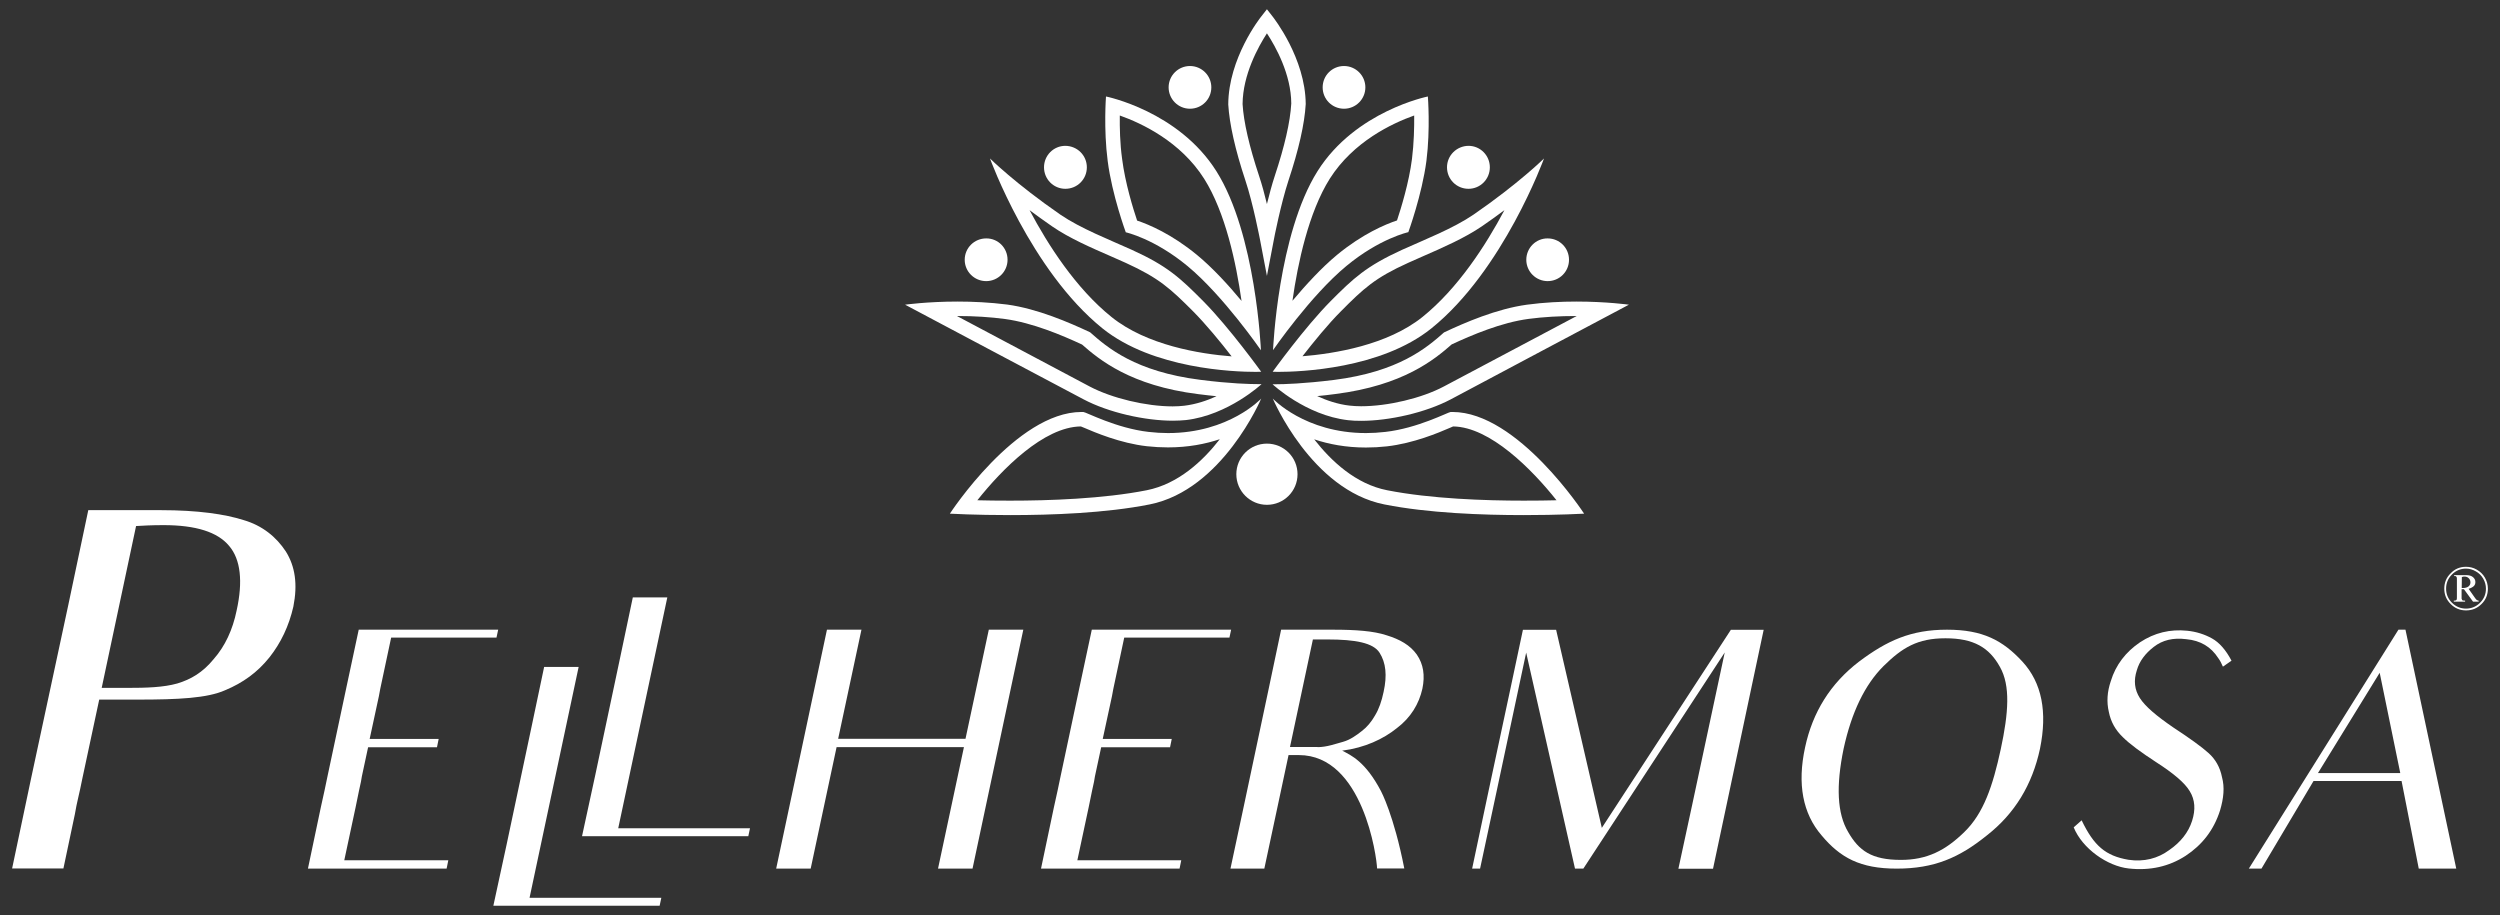 <?xml version="1.0" encoding="utf-8"?>
<!-- Generator: Adobe Illustrator 24.1.1, SVG Export Plug-In . SVG Version: 6.00 Build 0)  -->
<svg version="1.1" id="Livello_1" xmlns="http://www.w3.org/2000/svg" xmlns:xlink="http://www.w3.org/1999/xlink" x="0px" y="0px"
	 viewBox="0 0 1920 702.7" style="enable-background:new 0 0 1920 702.7;" xml:space="preserve">
<rect x="0" y="0" width="1920" height="702.7" fill="#333333" stroke="none"/>
<g>
	<g>
		<g>
			<path style="fill:#FFFFFF;" d="M1086.1,88.7c0.1,9-0.2,21.3-1.7,33.4c-2.3,18.1-8.4,37.9-11.5,47.2c-9,3-26.6,10.4-46,26.4
				c-12.1,10-24.2,23.3-34.3,35.3c4.1-28.9,12.4-67.9,28.7-93.8C1039.4,108.7,1069.2,94.7,1086.1,88.7 M1096.6,74.1
				c0,0-55.6,11.1-84.7,57.3c-30.5,48.4-34.2,137.5-34.2,137.5s28.7-41.8,56.3-64.6c25.6-21.2,47.6-26,47.6-26s10.5-28.8,13.9-54.8
				C1098.6,99,1096.6,74.1,1096.6,74.1"/>
		</g>
		<g>
			<path style="fill:#FFFFFF;" d="M1155.4,161.4c-14.2,26.8-35.6,60-62.9,82c-27,21.7-67.7,28.2-92.2,30.2
				c8.5-10.9,19.6-24.6,29.6-34.6c17.3-17.4,26-25.6,51.7-37.2c3.7-1.7,7.5-3.3,11.5-5.1c14.9-6.5,31.8-13.9,45-22.9
				C1144.3,169.5,1150.1,165.4,1155.4,161.4 M1185.8,121.7c0,0-19.4,19.2-54.1,43.1c-15.7,10.7-37.3,19.1-54.8,27
				c-27.6,12.6-37.4,21.8-55,39.5c-20.1,20.3-44.5,54.2-44.5,54.2s1.5,0.1,4.2,0.1c16.6,0,78.9-2.2,117.7-33.4
				C1154.6,207.7,1185.8,121.7,1185.8,121.7"/>
		</g>
		<g>
			<path style="fill:#FFFFFF;" d="M1210.7,242.7h0.2c-39.9,21.2-100,53.1-102,54.1c-16.9,9-43,15.2-63.6,15.2
				c-3.2,0-6.2-0.2-8.9-0.5c-8.9-1-17.4-3.9-24.8-7.3c4.3-0.4,9-0.9,14-1.6c52.2-6.6,76.2-26.6,89.3-38.1
				c15.5-7.2,38-16.8,59.1-19.6C1185.4,243.4,1197.7,242.7,1210.7,242.7 M1210.7,231.6c-11.6,0-24.7,0.6-38,2.4
				c-23.3,3.2-47.6,13.7-63.7,21.3c-13.2,11.7-34.7,30.2-84.6,36.5c-23.3,2.9-38.6,3.3-44.4,3.3c-1.8,0-2.7,0-2.7,0
				s25.5,23.9,58,27.6c3.1,0.4,6.5,0.5,10.1,0.5c21.3,0,49.3-6.2,68.8-16.5C1117,305.1,1251,234,1251,234S1233.9,231.6,1210.7,231.6
				"/>
		</g>
		<g>
			<path style="fill:#FFFFFF;" d="M1116,327.5c28.4,0.4,60.6,33,79.4,56.7c-7.1,0.2-15.7,0.3-25.2,0.3c-29.4,0-71.5-1.4-104.9-8
				c-24-4.7-42.8-22.2-56-39.1c11,3.7,24.3,6.3,39.7,6.3c5.3,0,10.8-0.3,16.2-0.9c20.6-2.4,39.5-10.4,48.5-14.3
				C1114.7,328,1115.4,327.7,1116,327.5 M977.5,306.1c0,0,29.6,70.2,85.7,81.3c33.6,6.7,75.5,8.2,107,8.2c27,0,46.4-1.1,46.4-1.1
				s-50.9-78.1-101.1-78.1c-0.5,0-1,0-1.4,0c-1.9,0.1-25.3,12.5-50.1,15.3c-5.2,0.6-10.2,0.9-14.9,0.9
				C1002.1,332.6,977.5,306.1,977.5,306.1"/>
		</g>
		<g>
			<path style="fill:#FFFFFF;" d="M973,211.9l-5.4-28.3c-0.1-0.3-5.2-27.2-11.1-44.9c-7.9-23.8-12.3-43.5-13.2-58.5
				c0.2-35.6,24.4-66.4,25.4-67.6l4.3-5.5l4.3,5.5c1,1.3,25.2,32.1,25.5,67.3c-0.9,15.4-5.4,35.1-13.3,58.9
				c-5.8,17.7-11.1,44.6-11.1,44.9L973,211.9z M973,25.6c-6.6,10.2-18.5,31.6-18.7,54.3c0.8,13.7,5.1,32.4,12.7,55.3
				c2.2,6.6,4.3,14.3,6,21.5c1.8-7.2,3.8-14.9,6-21.5c7.6-22.9,11.9-41.6,12.7-55.7C991.6,57.1,979.7,35.8,973,25.6z"/>
		</g>
		<g>
			<path style="fill:#FFFFFF;" d="M860,88.7c16.9,6,46.7,20,64.8,48.6c16.3,25.8,24.6,64.8,28.7,93.8c-10-12.1-22.2-25.4-34.2-35.3
				c-19.4-16-37-23.4-46-26.4c-3.1-9.2-9.2-29-11.5-47.2C860.1,110.1,859.9,97.7,860,88.7 M849.4,74.1c0,0-1.9,24.9,1.3,49.5
				c3.3,26,13.9,54.8,13.9,54.8s21.9,4.8,47.5,26c27.5,22.8,56.3,64.6,56.3,64.6s-3.7-89.1-34.2-137.5
				C905,85.2,849.4,74.1,849.4,74.1"/>
		</g>
		<g>
			<path style="fill:#FFFFFF;" d="M790.7,161.4c5.3,4,11.1,8.1,17.4,12.5c13.2,9.1,30.1,16.4,45,22.9c3.9,1.7,7.8,3.4,11.5,5.1
				c25.7,11.7,34.4,19.9,51.7,37.2c9.9,10,21.1,23.6,29.6,34.6c-24.4-1.9-65.2-8.5-92.2-30.2C826.3,221.5,804.9,188.2,790.7,161.4
				 M760.3,121.7c0,0,31.2,86,86.4,130.5c38.8,31.2,101.1,33.4,117.7,33.4c2.7,0,4.2-0.1,4.2-0.1s-24.4-33.9-44.5-54.2
				c-17.6-17.7-27.4-27-55-39.5c-17.5-7.9-39.1-16.3-54.8-27C779.7,140.9,760.3,121.7,760.3,121.7"/>
		</g>
		<g>
			<path style="fill:#FFFFFF;" d="M735.4,242.7L735.4,242.7c13,0,25.3,0.8,36.5,2.3c21.1,2.9,43.6,12.4,59.1,19.6
				c13.1,11.5,37.2,31.6,89.3,38.1c5,0.6,9.7,1.2,14,1.6c-7.4,3.4-15.8,6.2-24.8,7.3c-2.7,0.3-5.7,0.5-8.9,0.5
				c-20.5,0-46.7-6.3-63.6-15.2c-1.9-1-62-32.9-101.9-54.1L735.4,242.7 M735.4,231.6c-23.2,0-40.3,2.4-40.3,2.4S829,305.1,832,306.6
				c19.4,10.3,47.4,16.5,68.8,16.5c3.6,0,7-0.2,10.1-0.5c32.4-3.8,58-27.6,58-27.6s-0.9,0-2.7,0c-5.8,0-21.1-0.3-44.4-3.3
				c-49.9-6.3-71.4-24.8-84.6-36.5c-16.2-7.6-40.4-18.1-63.7-21.3C760.1,232.2,747,231.6,735.4,231.6"/>
		</g>
		<g>
			<path style="fill:#FFFFFF;" d="M830.1,327.5c0.6,0.2,1.3,0.6,2.2,0.9c8.4,3.6,28,12,48.5,14.3c5.5,0.6,10.9,0.9,16.2,0.9
				c15.5,0,28.7-2.6,39.8-6.3c-13.1,16.9-32,34.4-56.1,39.2c-33.3,6.6-75.4,8-104.9,8c-9.5,0-18.1-0.1-25.2-0.3
				C769.5,360.4,801.6,327.8,830.1,327.5 M968.6,306.1c0,0-24.6,26.5-71.6,26.5c-4.8,0-9.7-0.3-14.9-0.9
				c-24.8-2.8-48.2-15.3-50.1-15.3c-0.5,0-1,0-1.4,0c-50.2,0-101.1,78.1-101.1,78.1s19.4,1.1,46.4,1.1c31.5,0,73.4-1.5,107-8.2
				C938.9,376.3,968.6,306.1,968.6,306.1"/>
		</g>
		<g>
			<path style="fill:#FFFFFF;" d="M1172.2,199.5c0,9.1,7.4,16.4,16.4,16.4c9.1,0,16.4-7.3,16.4-16.4c0-9.1-7.3-16.4-16.4-16.4
				C1179.6,183,1172.2,190.4,1172.2,199.5"/>
		</g>
		<g>
			<path style="fill:#FFFFFF;" d="M1111.3,128.5c0,9.1,7.3,16.5,16.5,16.5c9.1,0,16.4-7.4,16.4-16.5c0-9.1-7.3-16.5-16.4-16.5
				C1118.7,112.1,1111.3,119.4,1111.3,128.5"/>
		</g>
		<g>
			<path style="fill:#FFFFFF;" d="M1015.8,67.1c0,9.1,7.3,16.4,16.4,16.4c9.1,0,16.4-7.4,16.4-16.4c0-9.1-7.4-16.4-16.4-16.4
				C1023.1,50.7,1015.8,58,1015.8,67.1"/>
		</g>
		<g>
			<path style="fill:#FFFFFF;" d="M773.8,199.5c0,9.1-7.4,16.4-16.4,16.4c-9.1,0-16.5-7.3-16.5-16.4c0-9.1,7.4-16.4,16.5-16.4
				C766.5,183,773.8,190.4,773.8,199.5"/>
		</g>
		<g>
			<path style="fill:#FFFFFF;" d="M834.7,128.5c0,9.1-7.3,16.5-16.5,16.5c-9.1,0-16.4-7.4-16.4-16.5c0-9.1,7.3-16.5,16.4-16.5
				C827.4,112.1,834.7,119.4,834.7,128.5"/>
		</g>
		<g>
			<path style="fill:#FFFFFF;" d="M930.3,67.1c0,9.1-7.3,16.4-16.4,16.4c-9.1,0-16.4-7.4-16.4-16.4c0-9.1,7.4-16.4,16.4-16.4
				C922.9,50.7,930.3,58,930.3,67.1"/>
		</g>
		<g>
			<path style="fill:#FFFFFF;" d="M996.5,364.2c0,13-10.5,23.5-23.5,23.5c-12.9,0-23.5-10.5-23.5-23.5c0-13,10.5-23.5,23.5-23.5
				C986,340.7,996.5,351.2,996.5,364.2"/>
		</g>
	</g>
	<g>
		<g>
			<path style="fill:#FFFFFF;" d="M123.6,391.8c28.3,0,49.3,3.1,63.4,7.6c14.5,4.2,25.2,13,32.5,24.1c7.2,11.5,9.2,25.2,5.8,42.4
				c-3.4,14.9-9.6,27.9-18.4,39c-9.2,11.5-20.3,19.5-34,25.2c-13.7,6.1-35.9,7.2-67.3,7.2H76.2l-13,60.8c-2.3,11.9-4.2,18-5.7,27.2
				L48.7,667H9.3l14.5-68.8l28.7-133.8l15.3-72.6L123.6,391.8L123.6,391.8z M181.7,469c5-22.5,3.1-39.4-5.7-49.7
				c-8.8-10.7-25.6-16-50.4-16c-9.2,0-16,0.4-21.1,0.7L78.1,528.3h19.1c15.7,0,28.3-0.4,39-3.4c10.3-3.1,19.5-8.4,27.9-18.7
				C172.9,496.2,178.7,483.6,181.7,469z"/>
		</g>
		<g>
			<path style="fill:#FFFFFF;" d="M288.2,660.7h56.1l-1.3,6.4H236.5l9.9-47.1l2.8-12.7l2.3-11l14.3-67.3l9.7-45.4h107.1l-1.3,6.1
				h-56.4h-24.5l-8.4,39.5l-1,5.4l-7.1,32.9h18.6h34.4l-1.3,6.4H302h-19.3l-4.8,22.4l-0.7,4.1l-1.5,6.9l-2.6,12.7l-8.7,40.7H288.2z"
				/>
		</g>
		<g>
			<path style="fill:#FFFFFF;" d="M507.9,689.5l-1.3,6.1H378.9l10.2-47.1l19.1-90.2l9.7-46.1h26.5l-37.7,177.3H507.9z"/>
		</g>
		<g>
			<path style="fill:#FFFFFF;" d="M785.9,483.6l-39,183.5h-26.5l19.9-93.3h-97.8l-19.9,93.3h-26.5l39-183.5h26.5l-17.9,83.8h97.8
				l17.9-83.8C759.3,483.6,785.9,483.6,785.9,483.6z"/>
			<path style="fill:#FFFFFF;" d="M851.1,660.7h56.1l-1.3,6.4H799.5l9.9-47.1l2.8-12.7l2.3-11l14.3-67.3l9.7-45.4h107l-1.3,6.1
				h-56.3h-24.5l-8.4,39.5l-1,5.4l-7.1,32.9h18.6h34.4l-1.3,6.4H865h-19.3l-4.8,22.4l-0.7,4.1l-1.5,6.9l-2.6,12.7l-8.7,40.7H851.1z"
				/>
			<path style="fill:#FFFFFF;" d="M1023.9,483.6c17.3,0,31.1,1,41,4.3c10.2,3.1,18.1,7.6,23.2,14.8c5.1,7.4,6.4,16,4.3,26.2
				c-2.6,11.7-8.9,22.2-19.6,30.3c-10.4,8.4-24.7,15.1-42,17.3c6.9,3.6,17.9,8.4,29.8,31.1c0,0,9.9,18.4,17.9,59.4h-20.9
				c-0.2-8.4-10.7-87.1-60.1-87.1h-7.9l-8.2,38.5L971,667.1h-26l10.4-48.7l18.8-88.7l9.7-46.1L1023.9,483.6L1023.9,483.6z
				 M1011.9,573.8c7.1,0,14-2.6,19.6-4.1c5.4-1.5,10.4-5.1,14.3-8.2c4.1-3.1,7.4-7.1,10.2-12c3.1-5.1,5.1-11,6.6-18.1
				c2.8-12.7,1.8-22.4-3.1-30.1c-4.8-7.6-18.6-10.2-40-10.2h-11.2l-17.6,82.6H1011.9z"/>
			<path style="fill:#FFFFFF;" d="M1299.6,618.1l25-117L1216,667.1h-6.4l-37.5-165.9l-22.9,107.5l-12.5,58.4h-6.1l12.5-59.1l17.1-80
				l9.4-44.3h25.5l35.1,152.1l99.1-152.1h25.2l-9.4,44.3l-19.1,90.2l-10.4,49H1289L1299.6,618.1z"/>
			<path style="fill:#FFFFFF;" d="M1427.5,508.3c21.9-16.5,40.3-24.7,67.8-24.7c27.5,0,42.8,8.2,57.9,24.5
				c15,16.3,19.3,38.7,13.5,67c-5.9,27.5-19.3,49.7-40.8,66.5c-21.2,17.1-40.3,25.5-69.3,25.5c-28,0-43.3-8.4-57.6-25.5
				c-14.5-16.8-18.8-39.5-12.7-67.6C1392.1,546.8,1405.9,524.9,1427.5,508.3z M1419.4,639c8.2,14.3,17.9,21.4,40.5,21.4
				c19.9,0,34.1-7.1,48.7-21.4c14.8-14.3,21.9-35.4,28-63.7c5.9-27.5,7.6-48.7-0.7-63.2c-8.2-14.8-20.1-21.9-41.8-21.9
				c-21.4,0-33.1,7.1-47.6,21.4c-14.3,14.3-24.5,35.4-30.6,63.4C1410,603.6,1410.9,624.8,1419.4,639z"/>
			<path style="fill:#FFFFFF;" d="M1705,622.4c-4.8,15.1-13.7,26.5-26.5,34.9c-12.7,8.2-27.3,11.5-43.6,9.7
				c-16.5-1.8-35.7-15.3-42.3-31.6l6.1-5.4c9.4,19.6,18.4,27.3,35.9,30.3c12,1.8,22.6-1,31.3-7.4c8.9-6.1,14.8-13.7,17.6-22.4
				c2.8-8.7,2.3-16.3-1.8-22.9c-3.8-6.4-12.5-13.7-25.7-22.2c-11.7-7.6-20.4-14-25.7-19.3c-5.6-5.4-9.2-11.7-10.7-19.3
				c-1.8-7.6-1.3-15.5,1.5-23.7c3.8-12.5,11.5-22.4,22.4-29.8c11.2-7.4,23.2-10.2,36.2-8.9c7.1,0.7,13.5,2.8,19.1,5.9
				c5.6,3.1,10.7,8.9,15,17.1l-6.6,4.6c-1-2.3-2.1-4.6-3.6-6.6c-5.6-8.7-13.7-13.5-24.5-14.5c-10.2-1.3-18.3,0.7-25,5.9
				c-6.6,5.1-11,11-13,17.9c-2.6,7.9-1.8,15,2.3,21.4c4.1,6.4,12.7,13.7,25.7,22.6c12.5,8.2,21.7,14.8,27,19.6
				c5.4,4.8,8.9,11,10.4,18.6C1708.6,604.6,1707.8,613,1705,622.4z"/>
			<path style="fill:#FFFFFF;" d="M1844.4,599.8h-67.6l-40,67.3h-9.7l114.9-183.5h5.4l39,183.5h-28.8c-4.6-23.7-6.6-33.7-6.6-33.7
				L1844.4,599.8z M1843.4,593.7l-15.8-77l-47.4,77H1843.4z"/>
		</g>
		<g>
			<path style="fill:#FFFFFF;" d="M576,636.1l-1.3,6.1H447l10.2-47.1l19.1-90.2l9.7-46.1h26.5l-37.7,177.3H576z"/>
		</g>
		<g>
			<path style="fill:#FFFFFF;" d="M1893.9,435.3c2.9,0,5.7,0.7,8.3,2.2s4.7,3.5,6.2,6.1c1.5,2.6,2.3,5.5,2.3,8.5
				c0,4.6-1.6,8.6-4.9,11.8c-3.3,3.3-7.2,4.9-11.9,4.9c-4.6,0-8.5-1.6-11.8-4.9c-3.3-3.3-4.9-7.2-4.9-11.8c0-4.6,1.6-8.6,4.9-11.8
				C1885.3,436.9,1889.3,435.3,1893.9,435.3z M1893.9,436.7c-4.2,0-7.8,1.5-10.8,4.5c-3,3-4.5,6.6-4.5,10.9c0,4.2,1.5,7.8,4.5,10.8
				c3,3,6.6,4.5,10.8,4.5c4.2,0,7.8-1.5,10.8-4.5c3-3,4.5-6.6,4.5-10.8c0-2.7-0.7-5.3-2.1-7.7c-1.4-2.4-3.3-4.3-5.7-5.6
				C1899,437.4,1896.5,436.7,1893.9,436.7z M1885,441.7h9.1c2.2,0,3.9,0.5,5.1,1.5s1.9,2.2,1.9,3.8c0,1.3-0.4,2.4-1.3,3.2
				s-2.2,1.5-3.9,2l4.9,7c0.5,0.8,1,1.3,1.4,1.6c0.4,0.3,0.9,0.4,1.4,0.5v0.8h-4.3l-7-9.6h-1.8v7.3c0.1,0.4,0.3,0.8,0.5,1.1
				c0.3,0.3,1,0.4,2.2,0.4v0.8h-8.7v-0.8c0.8,0,1.3-0.1,1.7-0.3c0.4-0.2,0.5-0.4,0.6-0.8c0.1-0.3,0.1-1,0.1-2.2v-12.4
				c0-1.1,0-1.8-0.1-2.1c-0.1-0.3-0.3-0.5-0.5-0.8s-0.8-0.3-1.5-0.3V441.7z M1890.6,451.6h0.7c2,0,3.5-0.4,4.5-1.2
				c1-0.8,1.5-1.8,1.5-3.1c0-1.3-0.4-2.3-1.3-3.2c-0.9-0.9-2-1.3-3.3-1.3c-0.7,0-1.3,0.1-2,0.4L1890.6,451.6L1890.6,451.6z"/>
		</g>
	</g>
</g>
</svg>
